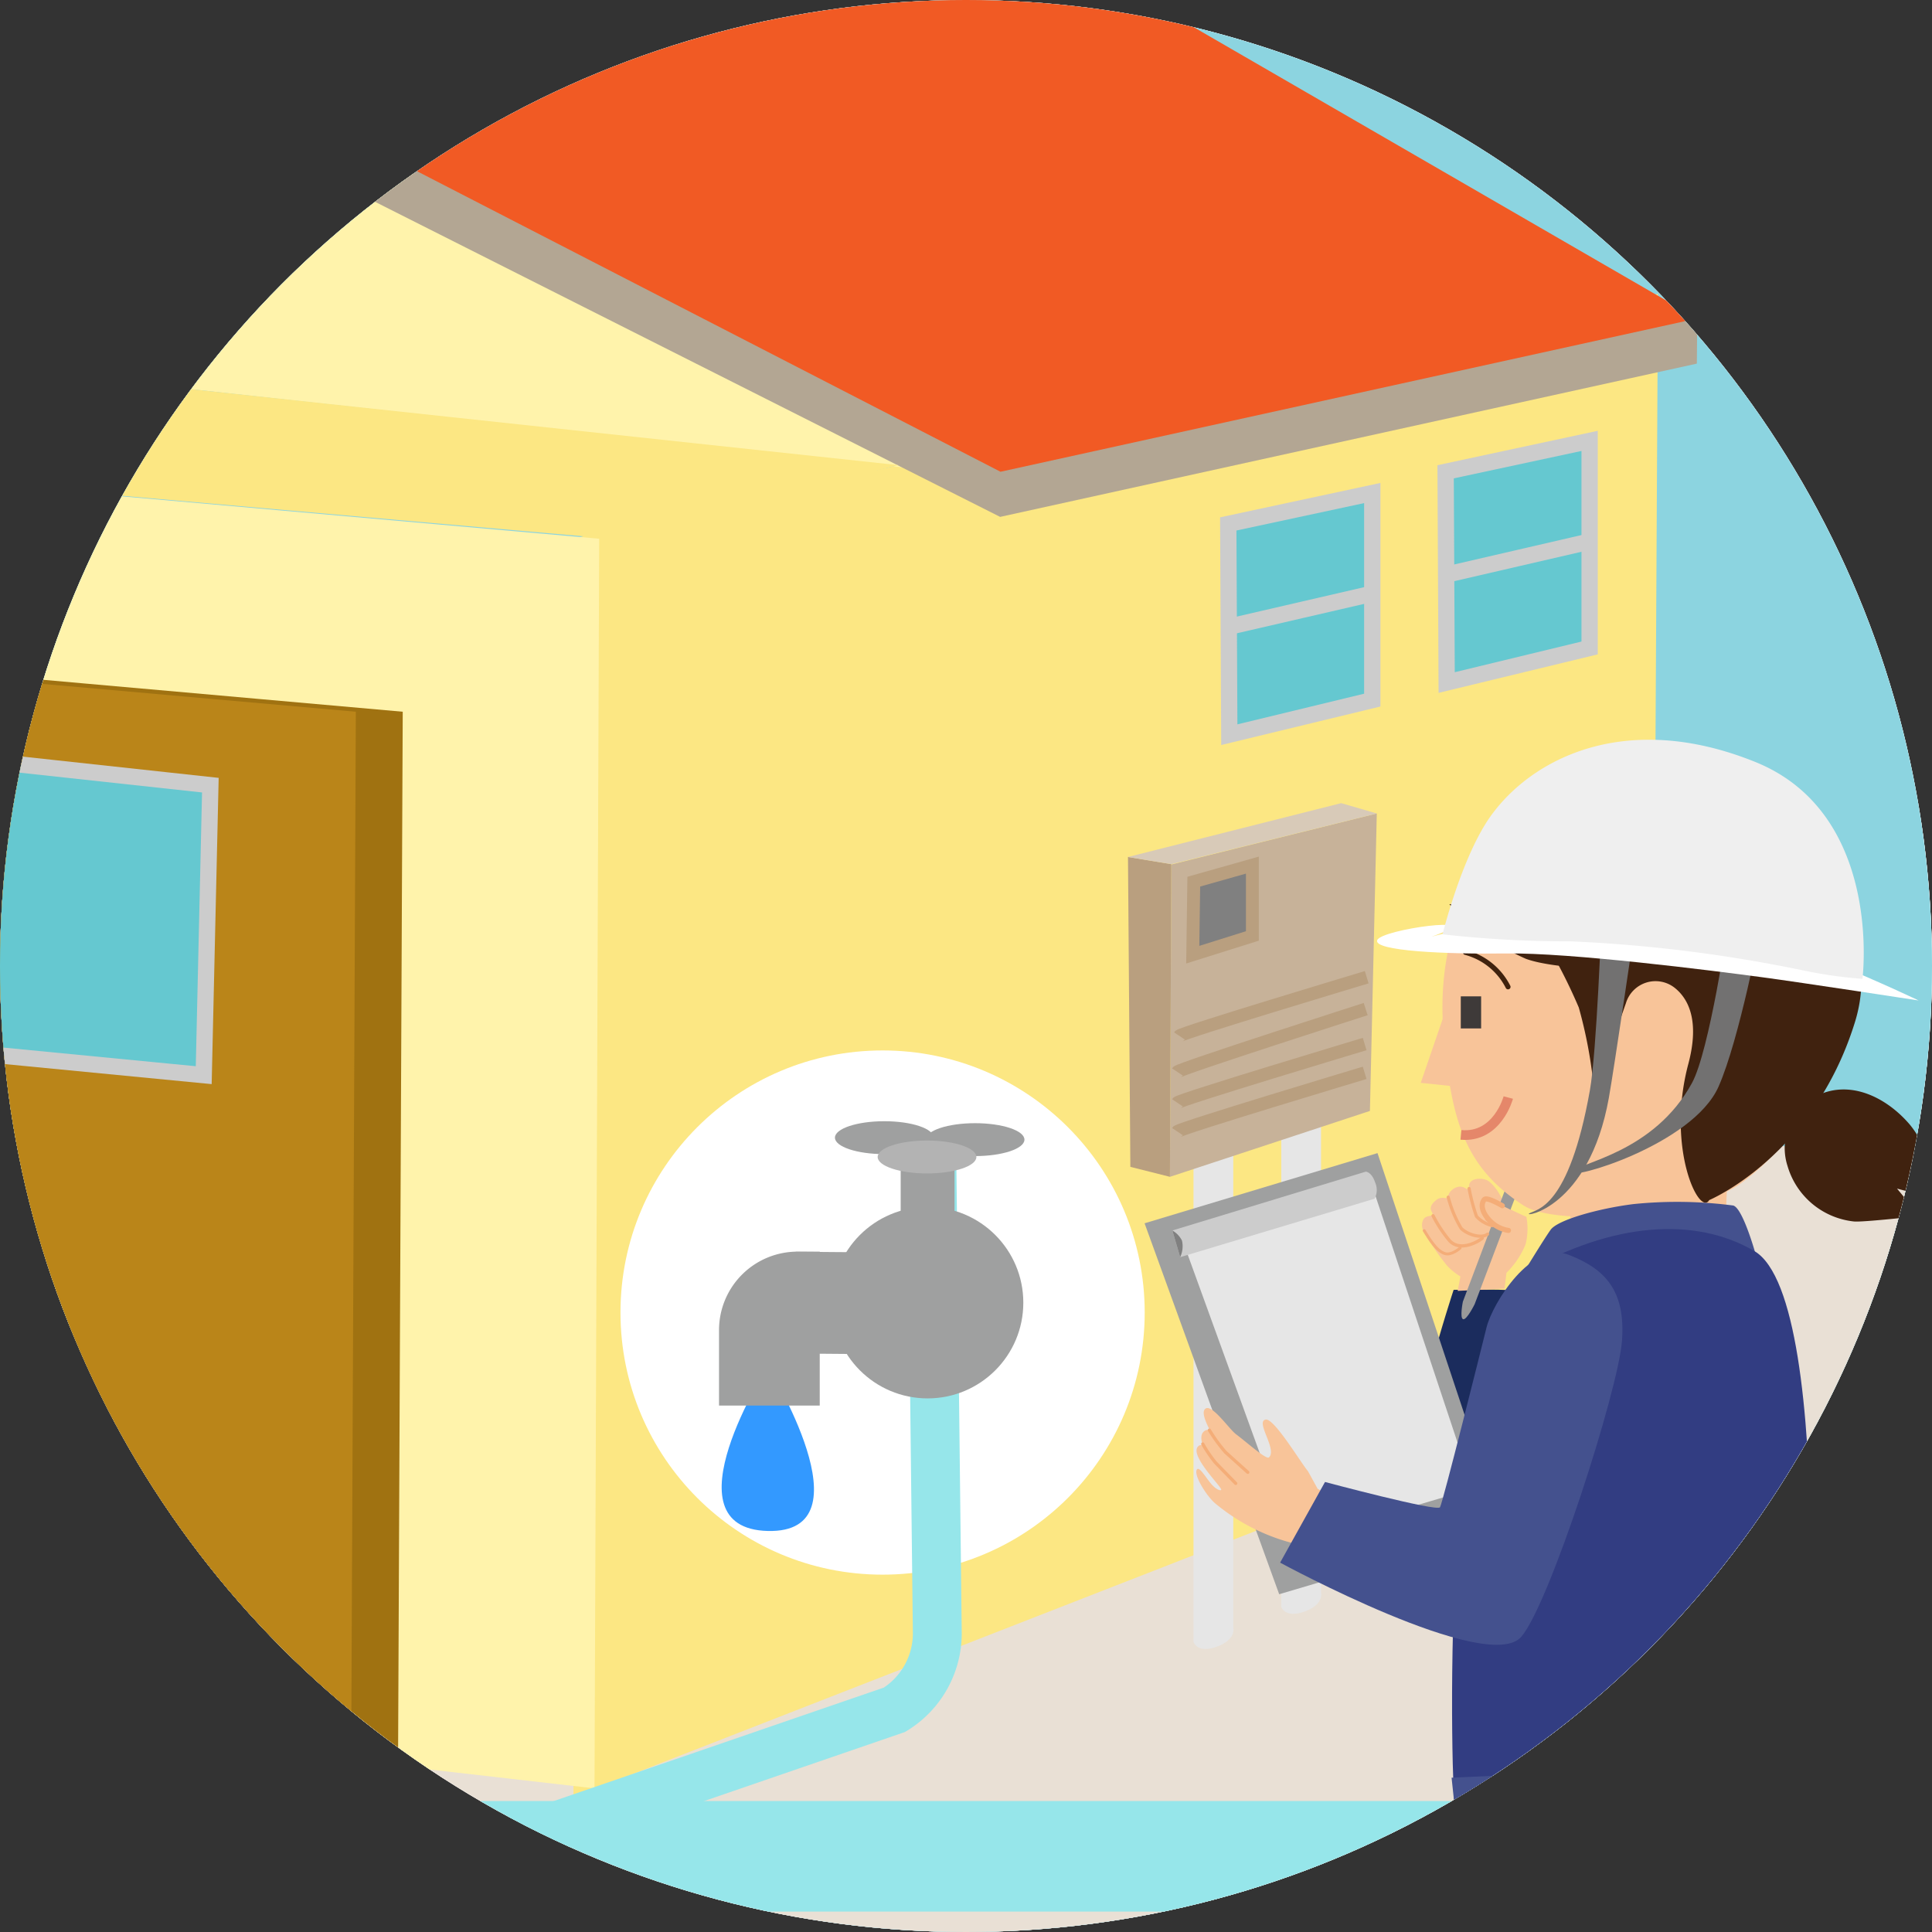 <svg xmlns="http://www.w3.org/2000/svg" width="150" height="150"><rect width="100%" height="100%" fill="#333333" stroke="none"/><defs><clipPath id="a"><circle cx="75" cy="75" r="75" fill="none"/></clipPath></defs><g clip-path="url(#a)"><g fill="#fff" stroke-miterlimit="10"><path d="M74.898 150.992a75.727 75.727 0 01-15.434-1.588 75.7 75.7 0 01-14.397-4.548 77.01 77.01 0 01-13.04-7.179 78.277 78.277 0 01-11.371-9.481 78.635 78.635 0 01-9.39-11.46 77.969 77.969 0 01-7.099-13.117A76.992 76.992 0 01-.323 89.17a76.967 76.967 0 01-1.567-15.45c0-10.32 2.039-20.3 6.06-29.665a75.03 75.03 0 017.104-12.874 76.032 76.032 0 019.397-11.18A76.805 76.805 0 0145.086 3.88a77.481 77.481 0 0114.39-4.367 78.813 78.813 0 0115.422-1.52c5.19 0 10.376.523 15.416 1.554a76.125 76.125 0 0114.362 4.458 76.509 76.509 0 0112.995 7.054 77.04 77.04 0 0111.32 9.34 77.041 77.041 0 019.341 11.321 76.518 76.518 0 017.054 12.995 76.126 76.126 0 014.458 14.362 77.06 77.06 0 011.554 15.416 77.06 77.06 0 01-1.554 15.416 76.127 76.127 0 01-4.458 14.362 76.517 76.517 0 01-7.054 12.995 77.042 77.042 0 01-9.34 11.32 77.043 77.043 0 01-11.32 9.341 76.509 76.509 0 01-12.996 7.054 76.128 76.128 0 01-14.362 4.458 77.057 77.057 0 01-15.416 1.554z"/><path d="M74.898-.508C33.477-.508-.39 32.3-.39 73.722c0 41.42 33.867 75.77 75.288 75.77 41.422 0 75-33.579 75-75s-33.578-75-75-75m0-3c5.29 0 10.578.533 15.717 1.585a77.63 77.63 0 0114.645 4.546 78.014 78.014 0 0113.25 7.192 78.552 78.552 0 0111.543 9.523 78.556 78.556 0 019.522 11.541 78.02 78.02 0 017.192 13.251 77.625 77.625 0 014.547 14.645 78.558 78.558 0 011.584 15.717c0 5.29-.533 10.578-1.584 15.717a77.624 77.624 0 01-4.547 14.645 78.022 78.022 0 01-7.192 13.25 78.554 78.554 0 01-9.522 11.542 78.552 78.552 0 01-11.542 9.523 78.014 78.014 0 01-13.25 7.192 77.63 77.63 0 01-14.646 4.546 78.56 78.56 0 01-15.717 1.585 77.23 77.23 0 01-15.74-1.62 77.205 77.205 0 01-14.683-4.638 78.516 78.516 0 01-13.295-7.319 79.78 79.78 0 01-11.59-9.663 80.133 80.133 0 01-9.57-11.68 79.469 79.469 0 01-7.235-13.37 78.492 78.492 0 01-4.578-14.73 78.471 78.471 0 01-1.597-15.75c0-10.525 2.08-20.705 6.182-30.258a76.528 76.528 0 017.246-13.132 77.528 77.528 0 019.583-11.4A78.305 78.305 0 0144.513 2.492a78.979 78.979 0 0114.67-4.452 80.314 80.314 0 0115.715-1.549z"/></g><path d="M150 75a75 75 0 01-75 75C33.579 150-.288 115.65-.288 74.229S33.579 0 75 0a75 75 0 0175 75z" fill="#fff"/><path d="M150 75a75 75 0 01-75 75C33.579 150-.288 115.65-.288 74.229S33.579 0 75 0a75 75 0 0175 75z" fill="#8cd4e0"/><path d="M-51.88 122.164l163.258-34.522 37.779 1.876 10.553 50.977-188.809 40.392z" fill="#e9e0d5"/><path d="M44.523 139.534l83.74-32.678.461-84.039-84.163 18.985z" fill="#fce783"/><path d="M95.752 126.362s.266.929-1.278 1.486-1.811-.373-1.811-.373V86.407h3.089zM102.566 123.634s.265.929-1.279 1.486-1.81-.372-1.81-.372V83.684h3.089z" fill="#e6e6e6"/><path d="M90.94 67.121l15.954-3.962-.534 23.093-15.527 5.117z" fill="#c7b299"/><path d="M87.576 66.536l3.364.557-.107 24.275-3.072-.773z" fill="#b99f7f"/><path d="M106.893 63.159l-15.954 3.935-3.364-.557 16.554-4.181z" fill="#d8cab8"/><path d="M91.568 80.429c.159-.239 14.544-4.558 14.544-4.558M91.408 83.223c.16-.24 14.624-4.878 14.624-4.878M91.408 85.618c.16-.239 14.544-4.558 14.544-4.558M91.408 87.853c.16-.24 14.544-4.558 14.544-4.558" fill="none" stroke="#b99f7f" stroke-miterlimit="10"/><path d="M92.685 68.452l4.549-1.285v5.5l-4.629 1.454z" fill="gray" stroke="#b99f7f" stroke-miterlimit="10"/><path d="M-39.057 34.228l.6 94.938 84.614 9.683.364-97.022z" fill="#fff3ab"/><path d="M-54.31 47.66l.6 79.685 84.614 9.683.364-81.769z" fill="#a07211"/><path d="M27.263 137.028l.364-81.769-85.579-7.6.6 79.685" fill="#ba8519"/><path d="M15.817 83.476l.515-22.516-20.859-2.264-.092 22.8z" fill="#65c8d0" stroke="#ccc" stroke-miterlimit="10" stroke-width="1.265"/><path fill="#f6b957" d="M-38.455 129.166l71.333 8.757"/><circle cx="20.35" cy="20.35" r="20.35" fill="#fff" transform="translate(48.174 81.556)"/><path d="M72.348 89.763l.424 37.044a6.965 6.965 0 01-3.328 5.941l-32 11" fill="none" stroke="#96e6ea" stroke-miterlimit="10" stroke-width="3.794"/><g transform="translate(55.825 87.051)"><path d="M3.788 19.031s8.063 12.978 0 12.782 0-12.782 0-12.782z" fill="#39f"/><path d="M5.959 18.036l16.14.132v-7.9l-16.14-.132z" fill="#9fa0a0"/><path d="M7.819 22.078H0v-5.861a6.092 6.092 0 016.092-6.092h1.727v11.953z" fill="#9fa0a0"/><circle cx="7.432" cy="7.432" r="7.432" transform="translate(8.761 6.656)" fill="#9fa0a0"/><path fill="#9fa0a0" d="M18.283 10.372h-4.18V1.779h4.18z"/><ellipse cx="3.832" cy="1.277" rx="3.832" ry="1.277" transform="translate(16.048 .153)" fill="#9fa0a0"/><ellipse cx="3.832" cy="1.277" rx="3.832" ry="1.277" transform="translate(9)" fill="#9fa0a0"/><ellipse cx="3.832" cy="1.277" rx="3.832" ry="1.277" transform="translate(12.317 1.5)" fill="#b3b3b3"/></g><path fill="none" stroke="#96e6ea" stroke-miterlimit="10" stroke-width="8.583" d="M-28.997 144.123h158.813"/><path d="M13.197 3.654l64.966 33.521-65.082-7.151z" fill="#fff3ab"/><path d="M13.661 7.878V3.653l73.191-.345 44.921 21.418-.029 3.505-54.094 11.9z" fill="#b3a693"/><path d="M13.661 3.654l73.191-4.915 44.921 25.988-54.094 11.9z" fill="#f15a24"/><path d="M-39.057 34.228l86.492 7.6 22.3-5.716-56.657-6.086z" fill="#fce783"/><path d="M112.238 36.629l11.181-2.4v16.078l-11.1 2.685z" fill="#65c8d0" stroke="#ccc" stroke-miterlimit="10" stroke-width="1.265"/><path fill="none" stroke="#ccc" stroke-miterlimit="10" stroke-width="1.265" d="M112.527 44.561l10.83-2.503"/><path d="M95.362 40.678l11.181-2.4v16.078l-11.1 2.685z" fill="#65c8d0" stroke="#ccc" stroke-miterlimit="10" stroke-width="1.265"/><path fill="none" stroke="#ccc" stroke-miterlimit="10" stroke-width="1.265" d="M95.651 48.607l10.83-2.503"/><path d="M114.976 140.221l1.7 42.521 7.155.641s2.825-35.308 3.785-35.091 3.762 34.812 3.762 34.812l6.411.545.534-43.8z" fill="#595757"/><path d="M117.093 182.581l.231-.053s-8.669 3.031-8.526 4.048 15.427.562 15.427.562l-.322-4.644zM134.995 182.421l-3.422.192s-5.632 3.775-5.49 4.782 12.039-.385 12.039-.385l-.017-4.735z" fill="#999"/><path d="M127.565 96.681c-.916-.1-1.667.851-3.237 2.389-1.13 1.107-6.735 6.955-6.735 6.955s-.188-5.744-.51-5.845-4.224-.037-4.224-.037-3.988 12.083-3.146 15.03c.8 2.8 7.714 3.618 8.1 3.523s9.752-22.015 9.752-22.015z" fill="#1b2c5d"/><path d="M116.81 100.046l.151-1.224a6.66 6.66 0 001.482-2.207 5.013 5.013 0 00.067-2.141c-.127-.04-1.705-.789-1.705-.789a3.722 3.722 0 00-1.193-1.956c-.438-.336-1.535-.3-1.548.329s-.242.007-.788.078c-.518.067-.9.579-.838.812s-.484-.127-.9.2c-.372.293-.577.6-.384.925.312.527-.462.129-.677.678a.941.941 0 00.146.967 17.018 17.018 0 001.727 2.547 4.648 4.648 0 001.036.837l-.212 1.121z" fill="#f8c499"/><g fill="#999"><path d="M117.211 91.434l-3.634 9.626s-.26 1.277.019 1.363.894-1.162.894-1.162l3.6-9.49z"/><path d="M117.913 92.008l-.7-.252.214-.582.7.252z"/></g><path d="M118.336 94.453s-1.228-.618-1.531-.767-1.359-.489-1.445-.2c-.463 1.576 2.488 2.321 2.488 2.321z" fill="#f8c499"/><path d="M114.059 92.277a14.657 14.657 0 00.575 2.161 2.394 2.394 0 001.225.717M112.438 92.949a9.283 9.283 0 001 2.411c.46.485 1.591.835 2.051.459" fill="none" stroke="#f4ad78" stroke-linecap="round" stroke-miterlimit="10" stroke-width=".247"/><path d="M111.263 94.39a10.361 10.361 0 001.283 1.939c.854.911 2.3.015 2.534-.188" fill="none" stroke="#f4ad78" stroke-linecap="round" stroke-miterlimit="10" stroke-width=".252"/><path d="M110.573 95.545c.376.589.916 1.565 1.608 1.782.531.166 1.183-.432 1.183-.432" fill="none" stroke="#f4ad78" stroke-linecap="round" stroke-miterlimit="10" stroke-width=".223"/><path d="M116.639 93.613s-1.2-.721-1.4-.478c-.353.439-.1 1.147.532 1.738a2.5 2.5 0 001.345.657" fill="none" stroke="#f4ad78" stroke-linecap="round" stroke-miterlimit="10" stroke-width=".396"/><g><g fill="#f8c499"><path d="M115.352 65.438c-2.063 4.689-3.812 8.947-3.258 14.992.592 6.465 1.567 10.169 6.182 13.155 2.715 1.757 13.537.769 16.916-1.729 4.649-3.436 7.587-8.791 8.082-15.724s.915-13.863-12.066-16.026a16.839 16.839 0 00-15.856 5.332z"/><path d="M121.82 93.032l.588 8.082 11.3.28.5-12.324z"/></g><path d="M112.575 84.311l-2.267-.239 1.721-5.019z" fill="#f8c499"/><path fill="#3e3a39" d="M113.415 77.354h1.58v2.492h-1.58z"/><path d="M117.084 76.619a5.194 5.194 0 00-3.308-2.676" fill="none" stroke="#3f220e" stroke-linecap="round" stroke-miterlimit="10" stroke-width=".389"/></g><g fill="#40220f"><path d="M119.4 72.186a41.639 41.639 0 013.177 6.037 35.693 35.693 0 011.271 7.627 80.151 80.151 0 012.386-7.955 2.4 2.4 0 013.821-1.175c1.227 1 1.834 2.856 1.028 5.877-1.75 6.561.869 11.889 1.617 10.58 0 0 8.082-3.379 11.315-13.813 1.128-3.642.314-7.037-1.91-11.168s-18.94-4.994-20.847-4.358-1.858 8.348-1.858 8.348z"/><path d="M112.527 70.199a17.891 17.891 0 005.939 4.241c2.3.849 7.877.849 7.877.849l-2.12-4.234zM148.237 87.267c1.364 1.58 3.167 6.115 3.167 6.115l-4.119-1.1 1.756 2.128s-4.45.5-5.109.424a6.031 6.031 0 01-5.153-4.321 4.539 4.539 0 012.94-5.706c2.387-.768 4.88.563 6.518 2.46z"/></g><g fill="#727171"><path d="M124.346 71.227s-.372 10.42-.908 13.427c-1.64 9.2-4.15 9.221-4.7 9.552s4.626-.351 6.172-8.964c.414-2.306 2.1-13.808 2.1-13.808z"/><path d="M134.164 71.725s-1.447 9.87-2.792 12.344c-2.979 5.478-8.817 6.172-9.258 6.906s9.294-2.05 11.315-6.612c1.621-3.658 3.275-12.423 3.275-12.423z"/></g><path d="M111.539 72.581c4.109-1.548-4.278-.437-4.612.411s5.372 1.1 10.022 1.034c4.958-.07 15.918 1.317 19.889 1.85 2.984.4 12.124 1.8 12.124 1.8s-11.66-5.564-16.292-5.979c-16.096-1.445-23.35 1.721-21.131.884z" fill="#fff"/><path d="M112 72.54a86.78 86.78 0 009.934.545 112.48 112.48 0 0118.33 2.313 34.991 34.991 0 004.337.6s1.638-12.825-8.334-16.845-17.29-.326-20.54 4.22C113.483 66.516 112 72.54 112 72.54z" fill="#efefef"/><path d="M136.357 97.55s-1.012-3.732-1.788-3.954a33.569 33.569 0 00-7.754-.11c-2.658.332-5.87 1.218-6.424 1.994s-2.1 3.322-2.1 3.322z" fill="#44518e"/><path d="M118.405 98.768c6.775-3.871 13.188-4.339 17.809-1.632 6.483 3.8 4.057 42.357 3.424 43.084s-26.325 1.436-26.646.567-1.368-38.144 5.413-42.019z" fill="#323d82"/><path d="M88.865 94.976l18.085-5.449 9.687 29.119-17.321 5.13z" fill="#9fa0a0"/><path d="M91.844 96.392l14.658-4.416 7.851 23.6-14.039 4.158z" fill="#e6e6e6"/><g><path d="M91.021 95.534l15.017-4.567s.457.014.728.842a1.432 1.432 0 01-.044 1.259l-15.094 4.537z" fill="#ccc"/><path d="M91.021 95.534a1.873 1.873 0 01.747.784 1.958 1.958 0 01-.14 1.287z" fill="gray"/></g><path d="M94.572 114.265s-1.832-2.347-1.147-3.083c.813-.873 1.865 2.008 1.865 2.008s-2.213-3.048-1.778-3.736 1.89 1.475 2.44 1.889c.906.682 2.362 2 2.571 1.808.658-.617-1.065-2.758-.267-2.935.645-.143 2.663 3.235 3.3 4.018l.749 1.362 1.785.912-1.624 3.695a15.5 15.5 0 01-8.1-3.465c-.646-.532-1.671-2.142-1.457-2.613.162-.359.66.525 1.116 1.07.377.45.732.565.789.479.113-.169-2.427-2.6-1.822-3.344s1.58 1.935 1.58 1.935z" fill="#f8c499"/><path d="M115.414 103.06c.473-1.89 3.492-6.758 6.389-5.634s4.4 2.848 4.129 6.656-5.613 20.419-7.812 22.988c-2.582 3.017-18.732-5.747-18.732-5.747l3.485-6.262s8.705 2.324 8.927 1.964 3.146-12.074 3.614-13.965z" fill="#44518e"/><path d="M117.103 85.212s-.838 3.161-3.677 2.9" fill="none" stroke="#e5876a" stroke-miterlimit="10" stroke-width=".75"/><path d="M112.701 138.021l27.513-1.245-.23 4.15s-5.849 1.642-16.257 1.512c-3.306-.041-10.57-.088-10.57-.088z" fill="#44518e"/><path d="M93.897 111.037a12.159 12.159 0 001.251 1.715l1.728 1.557M93.382 112.109a10.658 10.658 0 00.984 1.447l1.574 1.615" fill="none" stroke="#f4ad78" stroke-linecap="round" stroke-miterlimit="10" stroke-width=".25"/></g></svg>